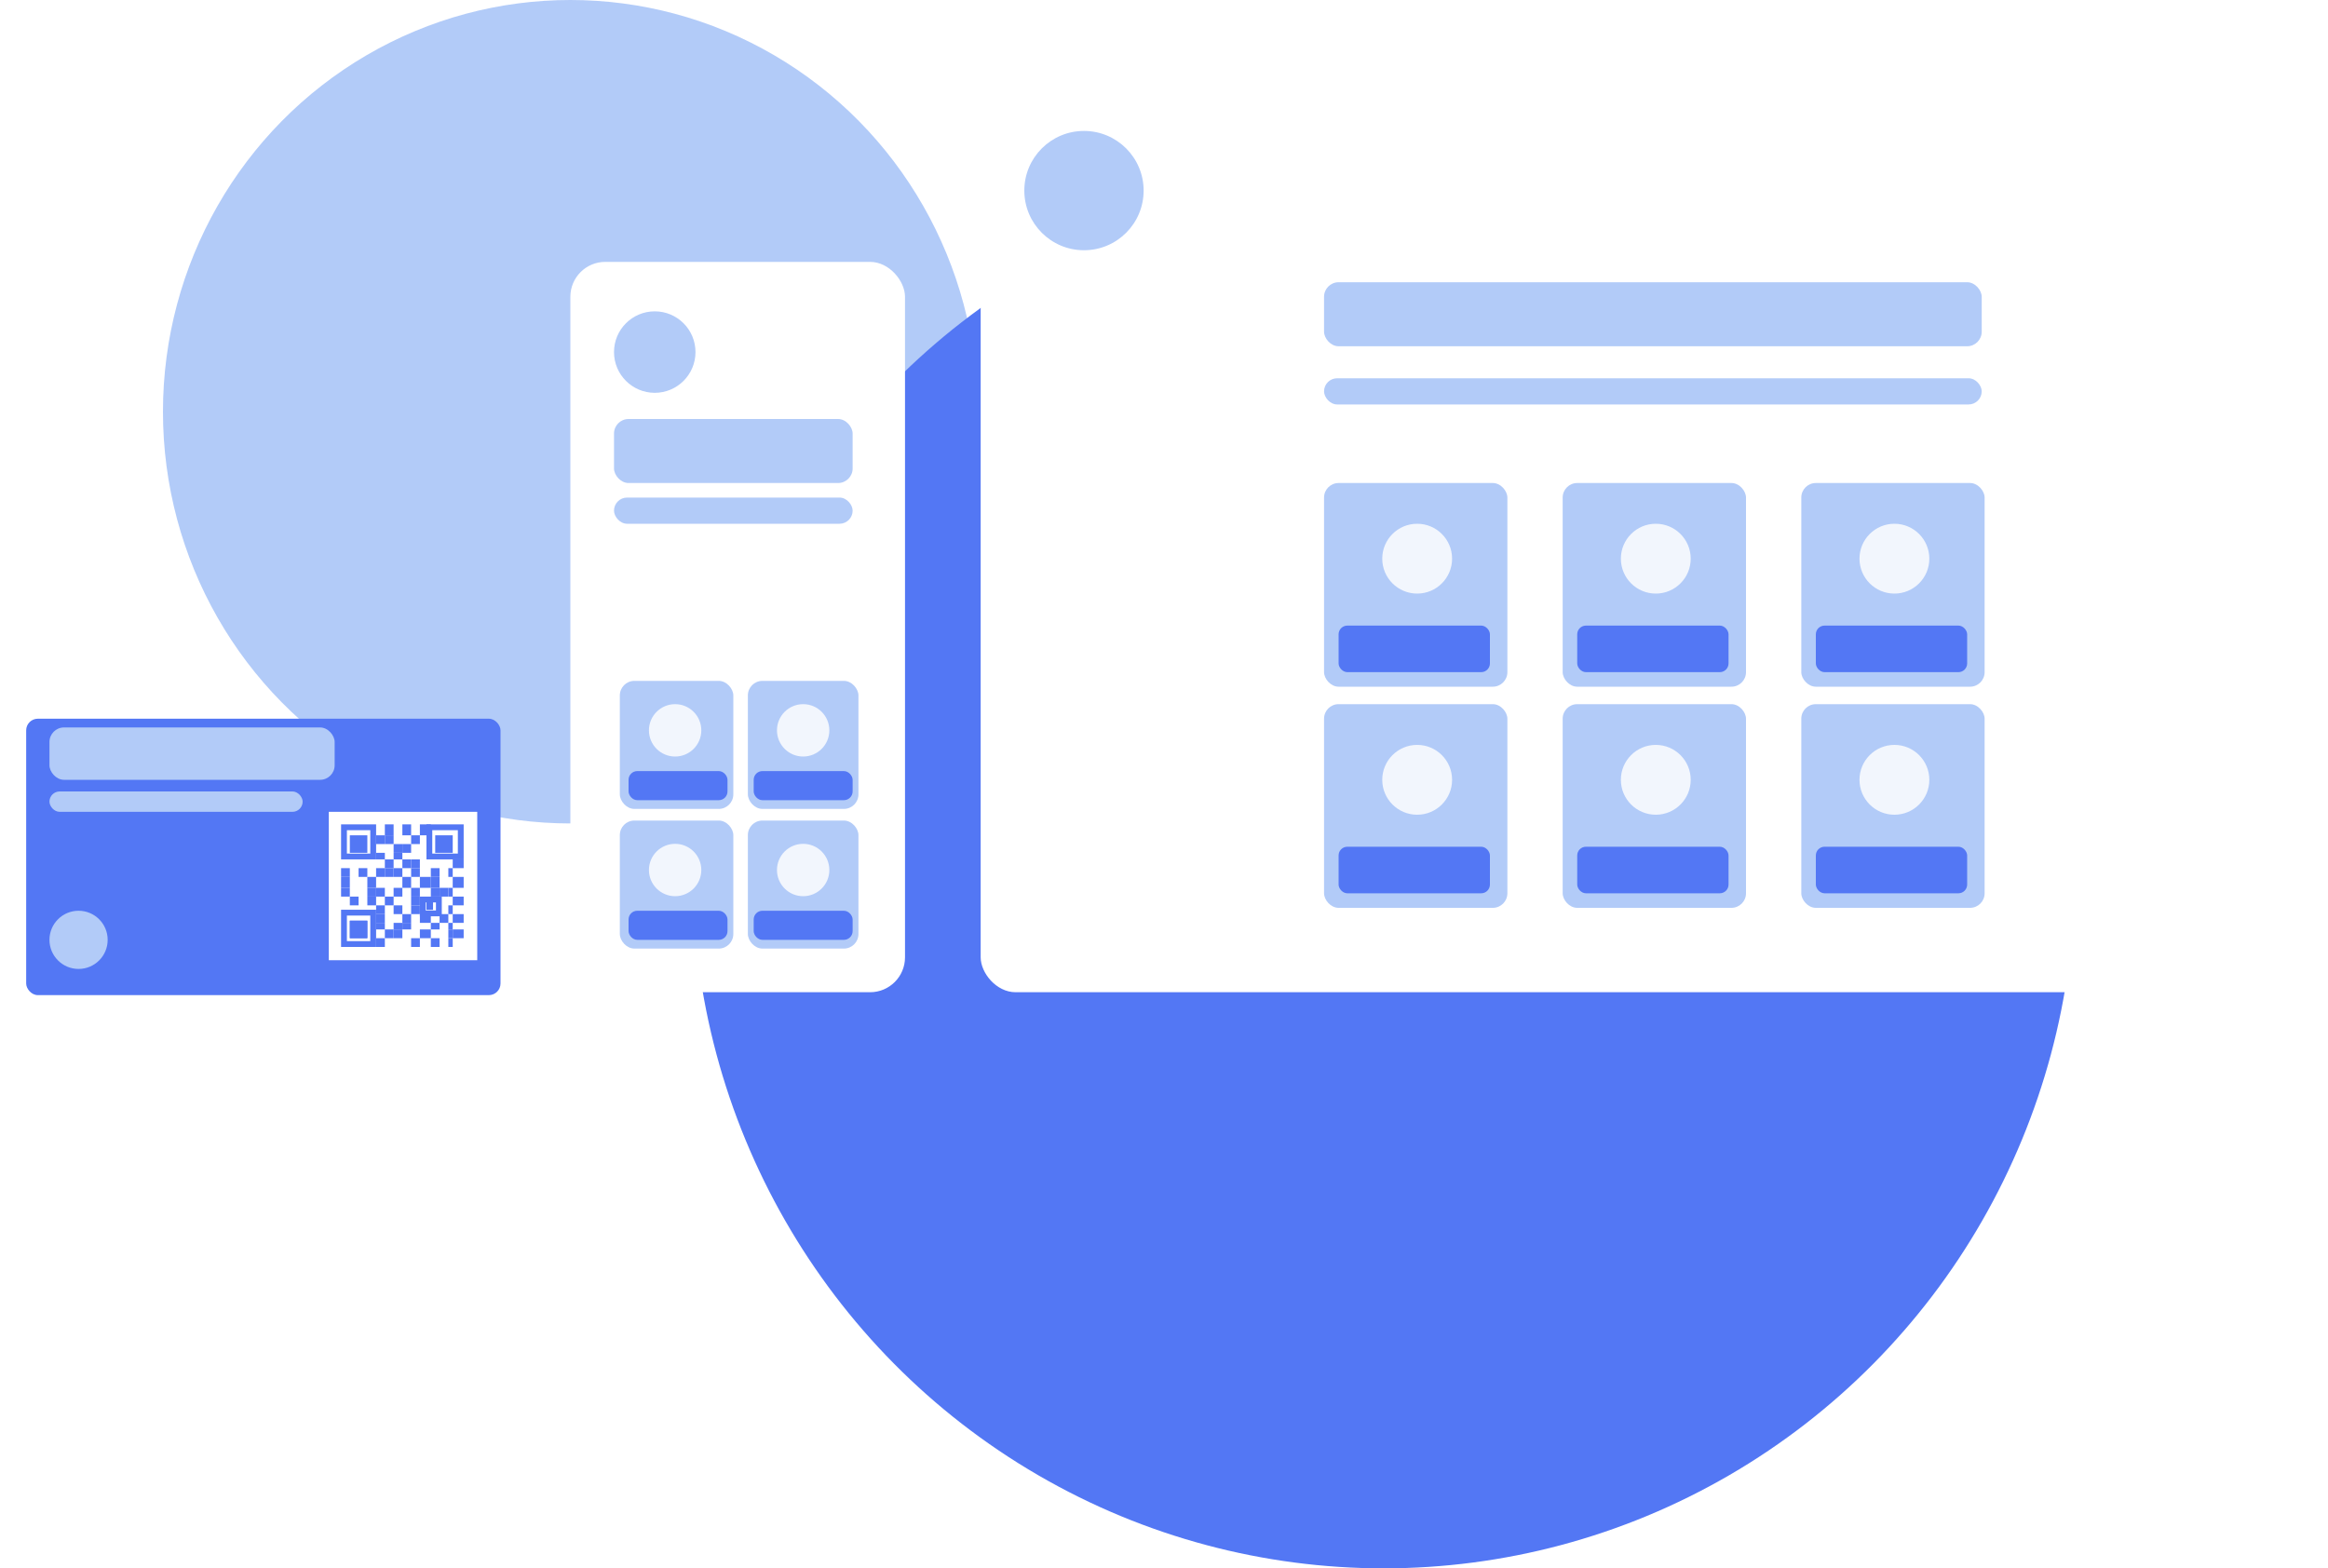 <svg xmlns="http://www.w3.org/2000/svg" xmlns:xlink="http://www.w3.org/1999/xlink" width="800" height="539" viewBox="0 0 800 539"><defs><filter id="a" x="0" y="238" width="181" height="113" filterUnits="userSpaceOnUse"><feOffset dy="3" input="SourceAlpha"/><feGaussianBlur stdDeviation="3" result="b"/><feFlood flood-opacity="0.161"/><feComposite operator="in" in2="b"/><feComposite in="SourceGraphic"/></filter><clipPath id="d"><use xlink:href="#c"/></clipPath></defs><g transform="translate(-1031 -841)"><g transform="translate(1065 -416)"><g transform="translate(993 -45)"><ellipse cx="140" cy="141.5" rx="140" ry="141.5" transform="translate(-971 1302)" fill="#b2cbf8"/></g><g transform="translate(-283 1456)"><ellipse cx="237.5" cy="239" rx="237.5" ry="239" transform="translate(487 -138)" fill="#5377f4"/><g transform="translate(258.296 45.3)"><g transform="matrix(1, 0, 0, 1, -9.3, -244.3)" filter="url(#a)"><rect width="163" height="95" rx="4" transform="translate(9 244)" fill="#5377f4"/></g><rect width="51" height="51" transform="translate(103.703 34.7)" fill="#fff"/><g transform="translate(103.238 34.235)"><g transform="translate(4.673 4.777)"><g fill="none" stroke="#5377f4" stroke-width="2"><rect width="12.037" height="12.037" stroke="none"/><rect x="1" y="1" width="10.037" height="10.037" fill="none"/></g><g transform="translate(3.009 3.761)" fill="none" stroke="#5377f4" stroke-width="4"><rect width="6.018" height="6.018" stroke="none"/><rect x="2" y="2" width="2.018" height="2.018" fill="none"/></g><g transform="translate(0 29.34)" fill="none" stroke="#5377f4" stroke-width="2"><rect width="12.037" height="12.789" stroke="none"/><rect x="1" y="1" width="10.037" height="10.789" fill="none"/></g><g transform="translate(27.083 24.826)" fill="none" stroke="#5377f4" stroke-width="2"><rect width="7.523" height="6.771" stroke="none"/><rect x="1" y="1" width="5.523" height="4.771" fill="none"/></g><g transform="translate(29.34)" fill="none" stroke="#5377f4" stroke-width="2"><rect width="12.789" height="12.037" stroke="none"/><rect x="1" y="1" width="10.789" height="10.037" fill="none"/></g><g transform="translate(32.349 3.761)" fill="none" stroke="#5377f4" stroke-width="4"><rect width="6.018" height="6.018" stroke="none"/><rect x="2" y="2" width="2.018" height="2.018" fill="none"/></g><g transform="translate(3.009 33.101)" fill="#5377f4" stroke="#5377f4" stroke-width="4"><rect width="6.018" height="6.018" stroke="none"/><rect x="2" y="2" width="2.018" height="2.018" fill="none"/></g><g transform="translate(29.34 26.33)" fill="#5377f4" stroke="#5377f4" stroke-width="4"><rect id="c" width="2.257" height="3.009" stroke="none"/><path d="M0,1.009h2.257M2,0v3.009M2.257,2h-2.257M0.257,3.009v-3.009" fill="none" clip-path="url(#d)"/></g><rect width="3.009" height="3.009" transform="translate(0 15.046)" fill="#5377f4"/><rect width="3.009" height="3.009" transform="translate(12.037 15.046)" fill="#5377f4"/><rect width="3.009" height="3.009" transform="translate(24.073 15.046)" fill="#5377f4"/><rect width="3.009" height="3.009" transform="translate(12.037 3.761)" fill="#5377f4"/><rect width="3.009" height="3.761" transform="translate(15.046)" fill="#5377f4"/><rect width="3.009" height="3.009" transform="translate(12.037 27.835)" fill="#5377f4"/><rect width="3.009" height="3.009" transform="translate(24.073 27.835)" fill="#5377f4"/><rect width="3.009" height="3.009" transform="translate(6.018 15.046)" fill="#5377f4"/><rect width="3.009" height="3.009" transform="translate(18.055 15.046)" fill="#5377f4"/><rect width="3.009" height="3.009" transform="translate(30.844 15.046)" fill="#5377f4"/><rect width="3.761" height="3.009" transform="translate(38.367 12.037)" fill="#5377f4"/><rect width="3.009" height="3.009" transform="translate(18.055 6.771)" fill="#5377f4"/><rect width="3.009" height="3.761" transform="translate(21.064)" fill="#5377f4"/><rect width="3.009" height="3.009" transform="translate(18.055 27.835)" fill="#5377f4"/><rect width="3.761" height="3.009" transform="translate(38.367 24.826)" fill="#5377f4"/><rect width="3.009" height="3.761" transform="translate(0 18.055)" fill="#5377f4"/><rect width="3.009" height="3.009" transform="translate(15.046 15.046)" fill="#5377f4"/><rect width="3.761" height="3.761" transform="translate(27.083 18.055)" fill="#5377f4"/><rect width="1.505" height="3.009" transform="translate(36.862 15.046)" fill="#5377f4"/><rect width="3.009" height="3.009" transform="translate(15.046 3.761)" fill="#5377f4"/><rect width="3.009" height="3.009" transform="translate(12.037 30.844)" fill="#5377f4"/><rect width="3.761" height="3.009" transform="translate(27.083 30.844)" fill="#5377f4"/><rect width="1.505" height="3.009" transform="translate(36.862 27.835)" fill="#5377f4"/><rect width="3.009" height="3.761" transform="translate(9.028 18.055)" fill="#5377f4"/><rect width="3.009" height="3.761" transform="translate(21.064 18.055)" fill="#5377f4"/><rect width="3.009" height="3.761" transform="translate(30.844 18.055)" fill="#5377f4"/><rect width="3.009" height="3.009" transform="translate(21.064 6.771)" fill="#5377f4"/><rect width="3.009" height="3.009" transform="translate(24.073 3.761)" fill="#5377f4"/><rect width="3.761" height="3.761" transform="translate(27.083)" fill="#5377f4"/><rect width="3.009" height="3.009" transform="translate(21.064 30.844)" fill="#5377f4"/><rect width="3.009" height="3.009" transform="translate(33.853 30.844)" fill="#5377f4"/><rect width="3.009" height="3.009" transform="translate(0 21.817)" fill="#5377f4"/><rect width="3.009" height="3.009" transform="translate(12.037 21.817)" fill="#5377f4"/><rect width="3.009" height="3.009" transform="translate(24.073 21.817)" fill="#5377f4"/><rect width="3.009" height="2.257" transform="translate(12.037 9.78)" fill="#5377f4"/><rect width="3.009" height="2.257" transform="translate(12.037 33.853)" fill="#5377f4"/><rect width="3.009" height="2.257" transform="translate(21.064 33.853)" fill="#5377f4"/><rect width="3.009" height="3.009" transform="translate(9.028 21.817)" fill="#5377f4"/><rect width="3.009" height="3.009" transform="translate(18.055 21.817)" fill="#5377f4"/><rect width="3.009" height="3.009" transform="translate(30.844 21.817)" fill="#5377f4"/><rect width="3.761" height="3.761" transform="translate(38.367 18.055)" fill="#5377f4"/><rect width="3.009" height="2.257" transform="translate(18.055 9.78)" fill="#5377f4"/><rect width="3.009" height="2.257" transform="translate(18.055 33.853)" fill="#5377f4"/><rect width="3.009" height="2.257" transform="translate(30.844 33.853)" fill="#5377f4"/><rect width="3.761" height="3.009" transform="translate(38.367 30.844)" fill="#5377f4"/><rect width="3.009" height="3.009" transform="translate(3.009 24.826)" fill="#5377f4"/><rect width="3.009" height="3.009" transform="translate(15.046 24.826)" fill="#5377f4"/><rect width="1.505" height="3.009" transform="translate(36.862 21.817)" fill="#5377f4"/><rect width="3.009" height="3.009" transform="translate(15.046 12.037)" fill="#5377f4"/><rect width="3.009" height="3.009" transform="translate(15.046 36.11)" fill="#5377f4"/><rect width="3.009" height="3.009" transform="translate(12.037 39.119)" fill="#5377f4"/><rect width="3.761" height="3.009" transform="translate(27.083 36.11)" fill="#5377f4"/><rect width="3.009" height="3.009" transform="translate(24.073 39.119)" fill="#5377f4"/><rect width="1.505" height="2.257" transform="translate(36.862 33.853)" fill="#5377f4"/><rect width="3.761" height="3.009" transform="translate(38.367 36.11)" fill="#5377f4"/><rect width="1.505" height="3.009" transform="translate(36.862 39.119)" fill="#5377f4"/><rect width="3.009" height="3.009" transform="translate(9.028 24.826)" fill="#5377f4"/><rect width="3.009" height="3.009" transform="translate(24.073 24.826)" fill="#5377f4"/><rect width="3.009" height="3.009" transform="translate(21.064 12.037)" fill="#5377f4"/><rect width="3.009" height="3.009" transform="translate(24.073 12.037)" fill="#5377f4"/><rect width="3.009" height="3.009" transform="translate(33.853 21.817)" fill="#5377f4"/><rect width="3.009" height="3.009" transform="translate(18.055 36.11)" fill="#5377f4"/><rect width="1.505" height="3.009" transform="translate(36.862 36.11)" fill="#5377f4"/><rect width="3.009" height="3.009" transform="translate(30.844 39.119)" fill="#5377f4"/></g></g><rect width="98" height="18" rx="5" transform="translate(7.703 5.701)" fill="#b2cbf8"/><rect width="87" height="7" rx="3.5" transform="translate(7.703 27.701)" fill="#b2cbf8"/><circle cx="10" cy="10" r="10" transform="translate(7.703 68.7)" fill="#b2cbf8"/></g></g></g><g transform="translate(-186 -1)"><rect width="115" height="251" rx="12" transform="translate(1413 932)" fill="#fff"/><rect width="39" height="44" rx="5" transform="translate(1430 1076)" fill="#b2cbf8"/><rect width="38" height="44" rx="5" transform="translate(1474 1076)" fill="#b2cbf8"/><rect width="38" height="44" rx="5" transform="translate(1474 1124)" fill="#b2cbf8"/><rect width="39" height="44" rx="5" transform="translate(1430 1124)" fill="#b2cbf8"/><rect width="82" height="22" rx="5" transform="translate(1428 986)" fill="#b2cbf8"/><rect width="34" height="10" rx="3" transform="translate(1433 1107)" fill="#5377f4"/><rect width="34" height="10" rx="3" transform="translate(1476 1107)" fill="#5377f4"/><rect width="34" height="10" rx="3" transform="translate(1476 1155)" fill="#5377f4"/><rect width="34" height="10" rx="3" transform="translate(1433 1155)" fill="#5377f4"/><rect width="82" height="9" rx="4.5" transform="translate(1428 1013)" fill="#b2cbf8"/><circle cx="14" cy="14" r="14" transform="translate(1428 949)" fill="#b2cbf8"/><circle cx="9" cy="9" r="9" transform="translate(1440 1084)" fill="#f2f6fd"/><circle cx="9" cy="9" r="9" transform="translate(1484 1084)" fill="#f2f6fd"/><circle cx="9" cy="9" r="9" transform="translate(1484 1132)" fill="#f2f6fd"/><circle cx="9" cy="9" r="9" transform="translate(1440 1132)" fill="#f2f6fd"/></g><g transform="translate(-45 -63)"><rect width="463" height="313" rx="12" transform="translate(1413 932)" fill="#fff"/><rect width="226" height="22" rx="5" transform="translate(1531 1001)" fill="#b2cbf8"/><rect width="226" height="9" rx="4.5" transform="translate(1531 1034)" fill="#b2cbf8"/><circle cx="20.5" cy="20.5" r="20.5" transform="translate(1428 949)" fill="#b2cbf8"/><rect width="63" height="70" rx="5" transform="translate(1531 1070)" fill="#b2cbf8"/><rect width="63" height="70" rx="5" transform="translate(1531 1146)" fill="#b2cbf8"/><rect width="63" height="70" rx="5" transform="translate(1613 1070)" fill="#b2cbf8"/><rect width="63" height="70" rx="5" transform="translate(1613 1146)" fill="#b2cbf8"/><rect width="63" height="70" rx="5" transform="translate(1695 1070)" fill="#b2cbf8"/><rect width="63" height="70" rx="5" transform="translate(1695 1146)" fill="#b2cbf8"/><rect width="52" height="16" rx="3" transform="translate(1536 1119)" fill="#5377f4"/><rect width="52" height="16" rx="3" transform="translate(1536 1195)" fill="#5377f4"/><rect width="52" height="16" rx="3" transform="translate(1618 1119)" fill="#5377f4"/><rect width="52" height="16" rx="3" transform="translate(1618 1195)" fill="#5377f4"/><rect width="52" height="16" rx="3" transform="translate(1700 1119)" fill="#5377f4"/><rect width="52" height="16" rx="3" transform="translate(1700 1195)" fill="#5377f4"/><circle cx="12" cy="12" r="12" transform="translate(1551 1084)" fill="#f2f6fd"/><circle cx="12" cy="12" r="12" transform="translate(1551 1160)" fill="#f2f6fd"/><circle cx="12" cy="12" r="12" transform="translate(1633 1084)" fill="#f2f6fd"/><circle cx="12" cy="12" r="12" transform="translate(1633 1160)" fill="#f2f6fd"/><circle cx="12" cy="12" r="12" transform="translate(1715 1084)" fill="#f2f6fd"/><circle cx="12" cy="12" r="12" transform="translate(1715 1160)" fill="#f2f6fd"/></g></g></svg>